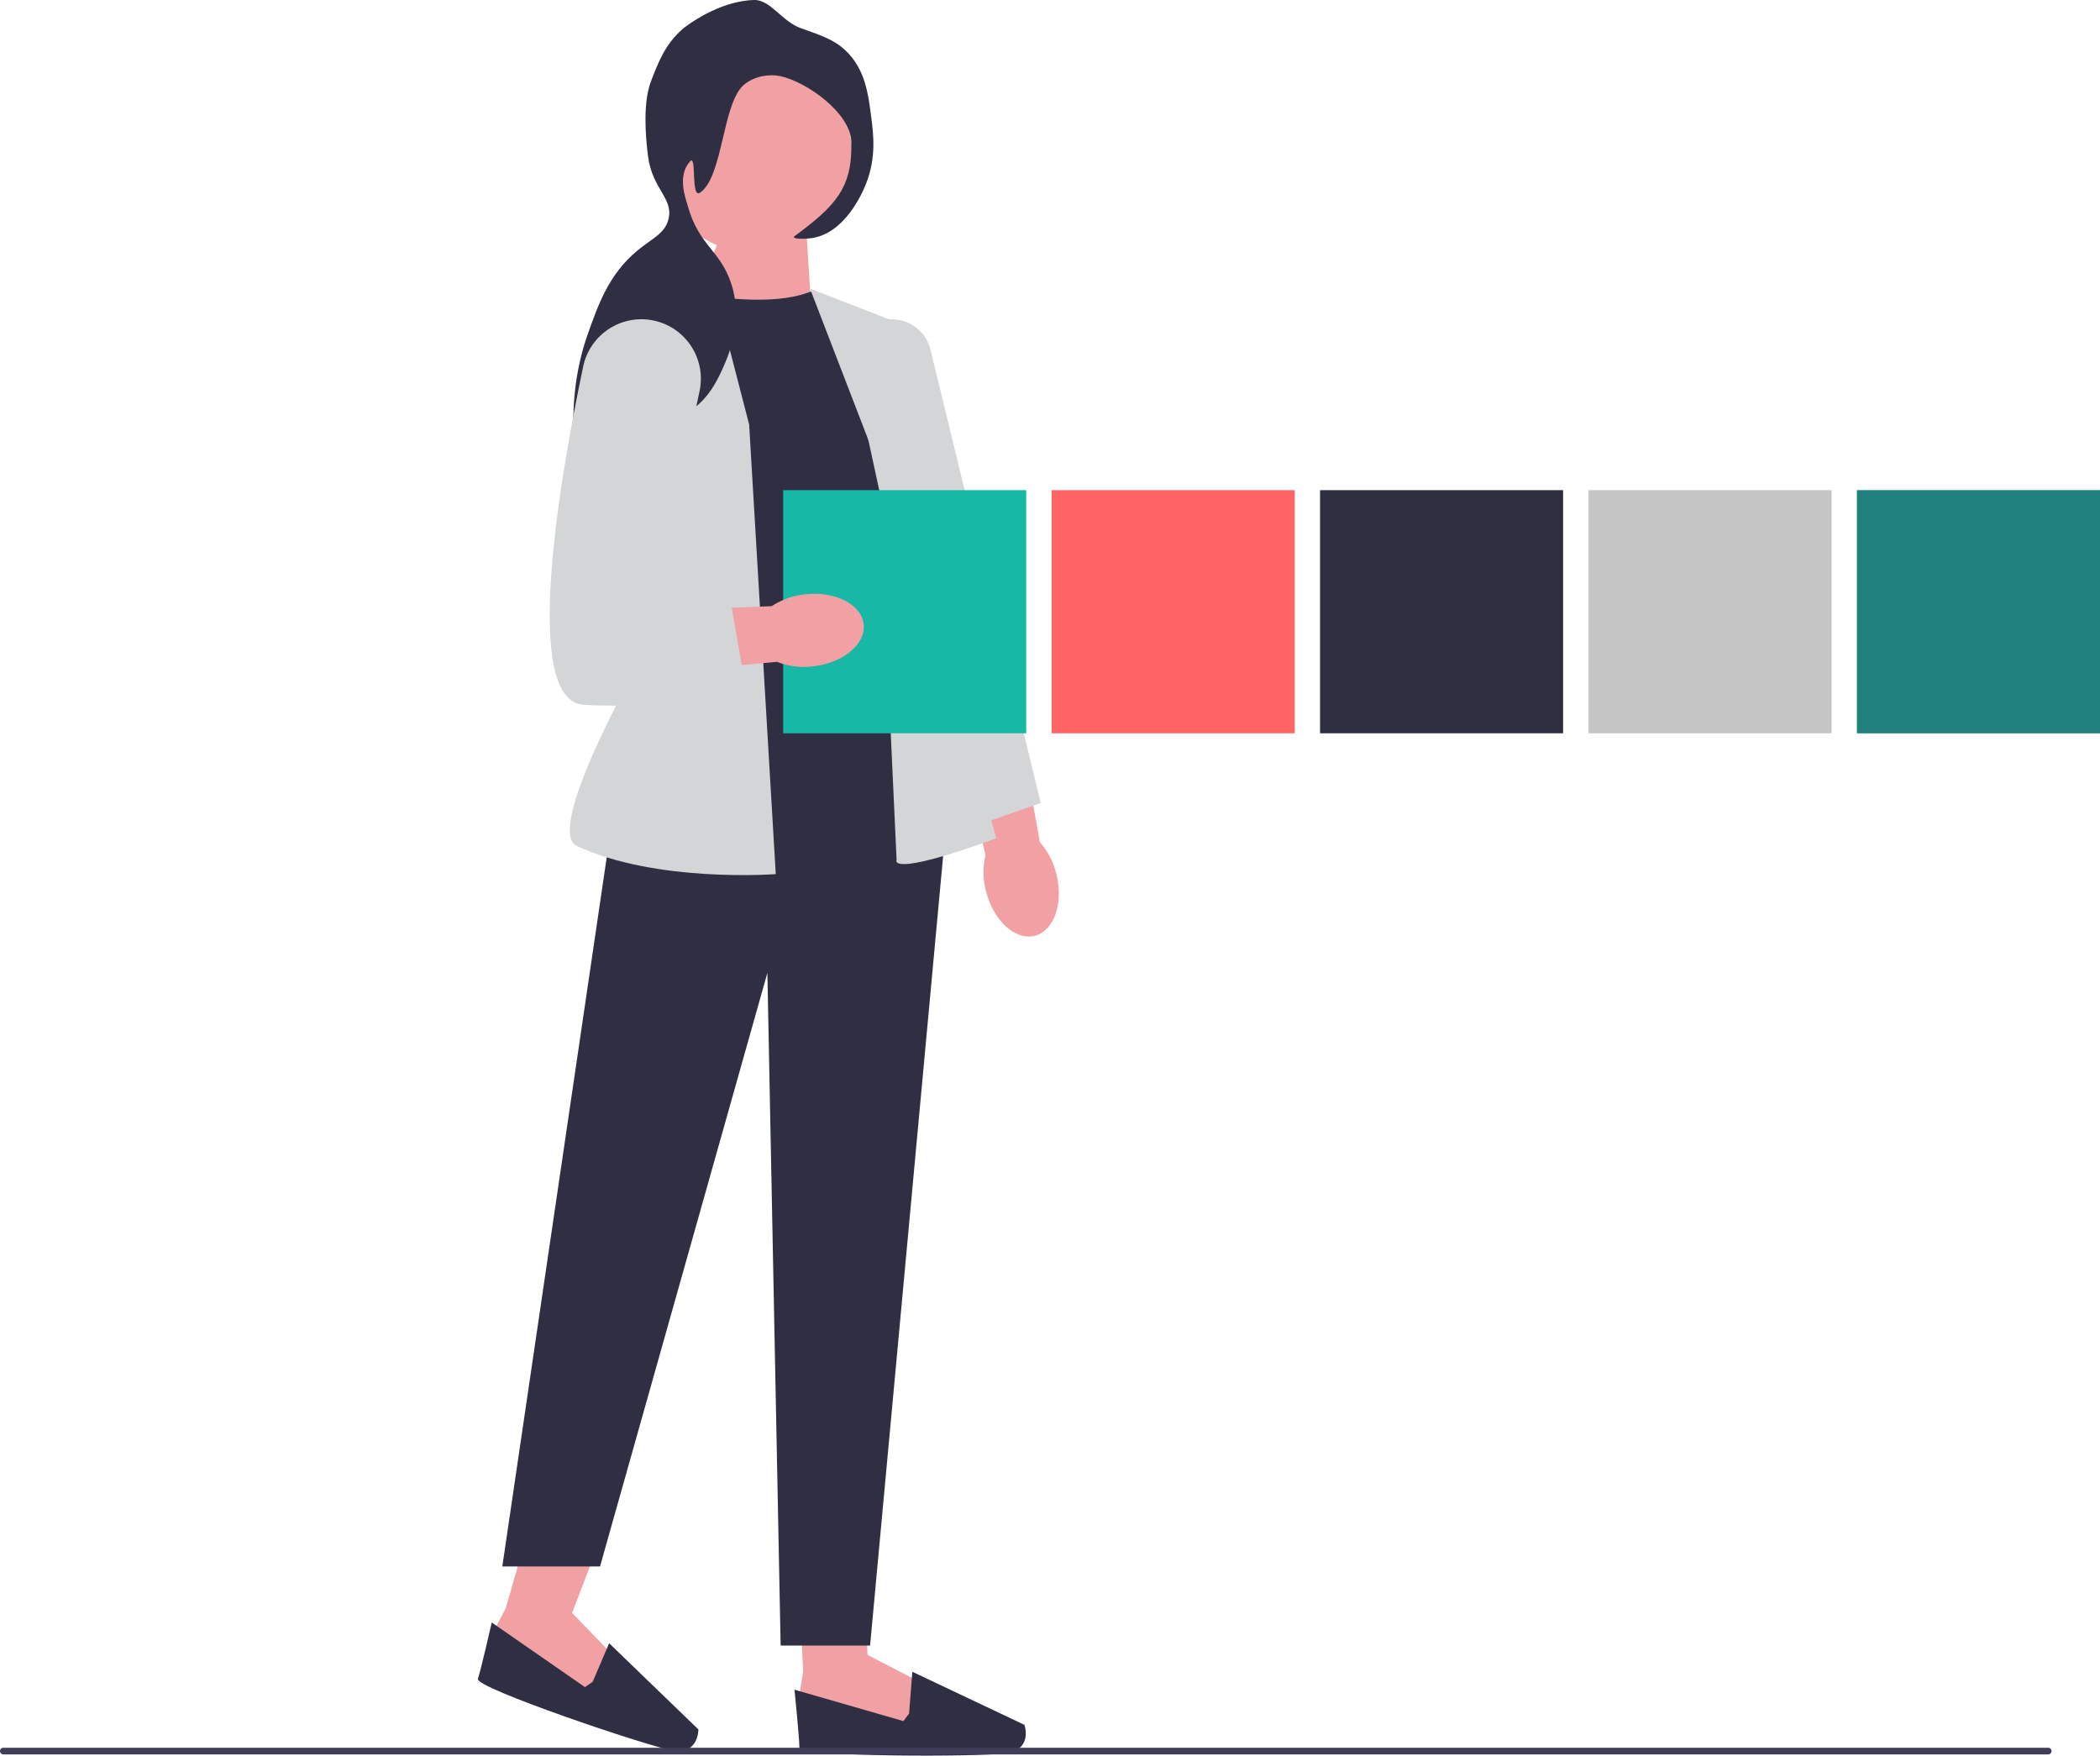<svg xmlns="http://www.w3.org/2000/svg" xmlns:xlink="http://www.w3.org/1999/xlink" width="737.565" height="616.467" viewBox="0 0 737.565 616.467" role="img" artist="Katerina Limpitsouni" source="https://undraw.co/"><path id="uuid-a8053c0f-baac-48bf-bd43-1e16854cb9aa-74-4619" d="m371.032,306.952c2.58,10.34-.876,20.041-7.711,21.675-6.834,1.625-14.467-5.436-17.047-15.776-1.093-4.116-1.142-8.44-.138-12.586l-10.36-43.951,21.528-4.392,7.928,43.794c2.846,3.24,4.835,7.1,5.8,11.246h0v-.01Z" fill="#f1a1a4" stroke-width="0"/><polygon points="280.755 558.272 282.085 587.077 280.755 595.044 285.404 604.351 321.94 608.329 323.939 591.066 304.676 581.1 304.115 564.821 280.755 558.272" fill="#f1a1a4" stroke-width="0"/><path d="m319.29,601.692l-1.989,2.659-38.259-11.03s1.723,17.007,1.723,20.326,63.106,3.319,72.599,1.989c9.493-1.329,6.45-9.966,6.45-9.966l-39.382-18.642-1.142,14.654h0v.01Z" fill="#2f2e43" stroke-width="0"/><polygon points="185.575 537.069 177.608 564.782 173.807 571.912 175.235 582.203 208.57 597.674 215.985 581.947 200.918 566.347 210.372 541.846 185.575 537.069" fill="#f1a1a4" stroke-width="0"/><path d="m208.176,590.534l-2.738,1.881-32.725-22.69s-3.811,16.663-4.865,19.804,58.723,23.34,68.148,25.122c9.424,1.782,9.296-7.376,9.296-7.376l-31.346-30.263-5.771,13.521h0Z" fill="#2f2e43" stroke-width="0"/><polygon points="283.336 82.685 284.734 105.335 242.427 107.482 255.525 77.633 283.336 82.685" fill="#f1a1a4" stroke-width="0"/><path d="m285.807,101.947c-11.335,5.062-29.475,3.673-50.028,0l-3.21,142.401s64.297,12.93,86.406-10.921l-11.63-116.344-21.528-15.126h0v-.01h-.01Z" fill="#2f2e43" stroke-width="0"/><polygon points="311.993 236.914 221.215 245.885 176.426 550.039 210.746 550.039 269.519 341.627 274.177 577.81 305.592 577.81 332.349 288.684 311.993 236.914" fill="#2f2e43" stroke-width="0"/><path d="m248.681,93.222l-30.499,18.051c-11.552,6.834-16.998,20.641-13.226,33.522l23.566,80.507s-38.377,65.942-25.91,71.752c28.027,13.068,69.852,9.887,69.852,9.887l-9.346-157.873-14.437-55.848h0l0-0s0-0,0-0Z" fill="#d4d5d6" stroke-width="0"/><path d="m284.488,101.347l34.488,13.393,8.144,99.474,22.808,80.143c-38.634,14.102-35.029,7.534-35.029,7.534l-6.401-138.285-24.009-62.259h0s0.0 0.0 0.0 0Z" fill="#d4d5d6" stroke-width="0"/><path d="m334.86,292.673l-.118-.542-35.246-163.033c-.985-4.56.276-9.119,3.457-12.527s7.652-4.973,12.261-4.304c5.692.827,10.242,4.973,11.601,10.557l38.722,159.153-30.676,10.705h0l-0-.01Z" fill="#d4d5d6" stroke-width="0"/><circle cx="264.979" cy="54.382" r="34.32" fill="#f1a1a4" stroke-width="0"/><path d="m281.307,9.908c7.563,2.659,11.886,4.176,15.845,7.997,6.697,6.45,7.8,15.067,8.824,23.074.808,6.263,1.842,14.358-1.832,23.615-1.251,3.161-7.327,17.224-18.947,19.007-2.285.345-7.642.443-6.096-.699,14.299-10.557,20.395-16.929,19.893-33.188-.315-10.104-15.757-21.016-24.925-22.975-3.86-.827-9.001-.069-12.694,2.954-7.711,6.322-7.376,32.488-15.501,37.954-3.338,2.245-1.113-13.58-3.466-11.02-4.648,5.062-1.664,12.822-.827,15.776,3.959,14.014,11.424,15.383,15.294,27.358,4.176,12.921-1.083,25.083-2.324,27.968-2.167,5.022-5.889,13.63-14.388,17.766-10.793,5.249-19.302-1.586-24.315,4.274-2.807,3.27-1.29,6.736-6.352,16.919-1.654,3.319-2.482,4.983-3.21,4.924-3.466-.276-9.07-28.008,0-53.829,3.811-10.833,7.534-21.449,17.529-29.751,5.288-4.392,9.72-5.968,10.98-11.099,1.802-7.327-5.682-10.449-7.179-22-1.024-7.898-1.743-19.204,1.044-26.442,2.639-6.844,4.924-12.783,10.912-18.16C241.009,9.042,252.61.248,264.92.001c5.663-.118,9.828,7.612,16.397,9.917h-.01s0-.01,0-.01Z" fill="#2f2e43" stroke-width="0"/><path d="m0,614.878c0,.65.522,1.172,1.172,1.172h718.202c.65,0,1.172-.522,1.172-1.172s-.522-1.172-1.172-1.172H1.172c-.65,0-1.172.522-1.172,1.172Z" fill="#3f3d58" stroke-width="0"/><rect x="275.065" y="172.116" width="85.371" height="85.371" fill="#17B8A6" stroke-width="0"/><rect x="369.348" y="172.116" width="85.371" height="85.371" fill="#ff6363" stroke-width="0"/><rect x="463.63" y="172.116" width="85.371" height="85.371" fill="#2f2e41" stroke-width="0"/><rect x="557.913" y="172.116" width="85.371" height="85.371" fill="#c5c5c6" stroke-width="0"/><rect x="652.195" y="172.116" width="85.371" height="85.371" fill="#17B8A6" stroke-width="0"/><rect x="652.195" y="172.116" width="85.371" height="85.371" fill="#2f2e41" opacity=".4" stroke-width="0"/><path id="uuid-2d419364-494f-4c0b-b4fa-55d813878582-75-4620" d="m282.971,208.67c10.596-1.113,19.725,3.654,20.385,10.655.66,7.002-7.396,13.57-18.002,14.683-4.235.502-8.509-.049-12.487-1.615l-44.966,4.136-1.349-21.931,44.473-1.753c3.604-2.364,7.701-3.801,11.946-4.185h0l-0.0.01Z" fill="#f1a1a4" stroke-width="0"/><path d="m228.187,112.307h0c-10.882-1.536-21.094,5.623-23.359,16.377-7.888,37.531-22.059,117.466.187,118.806,29.091,1.743,57.01-5.239,57.01-5.239l-6.982-40.14-22.69-2.324,13.344-62.426c2.531-11.857-5.515-23.369-17.52-25.053h.01Z" fill="#d4d5d6" stroke-width="0"/></svg>